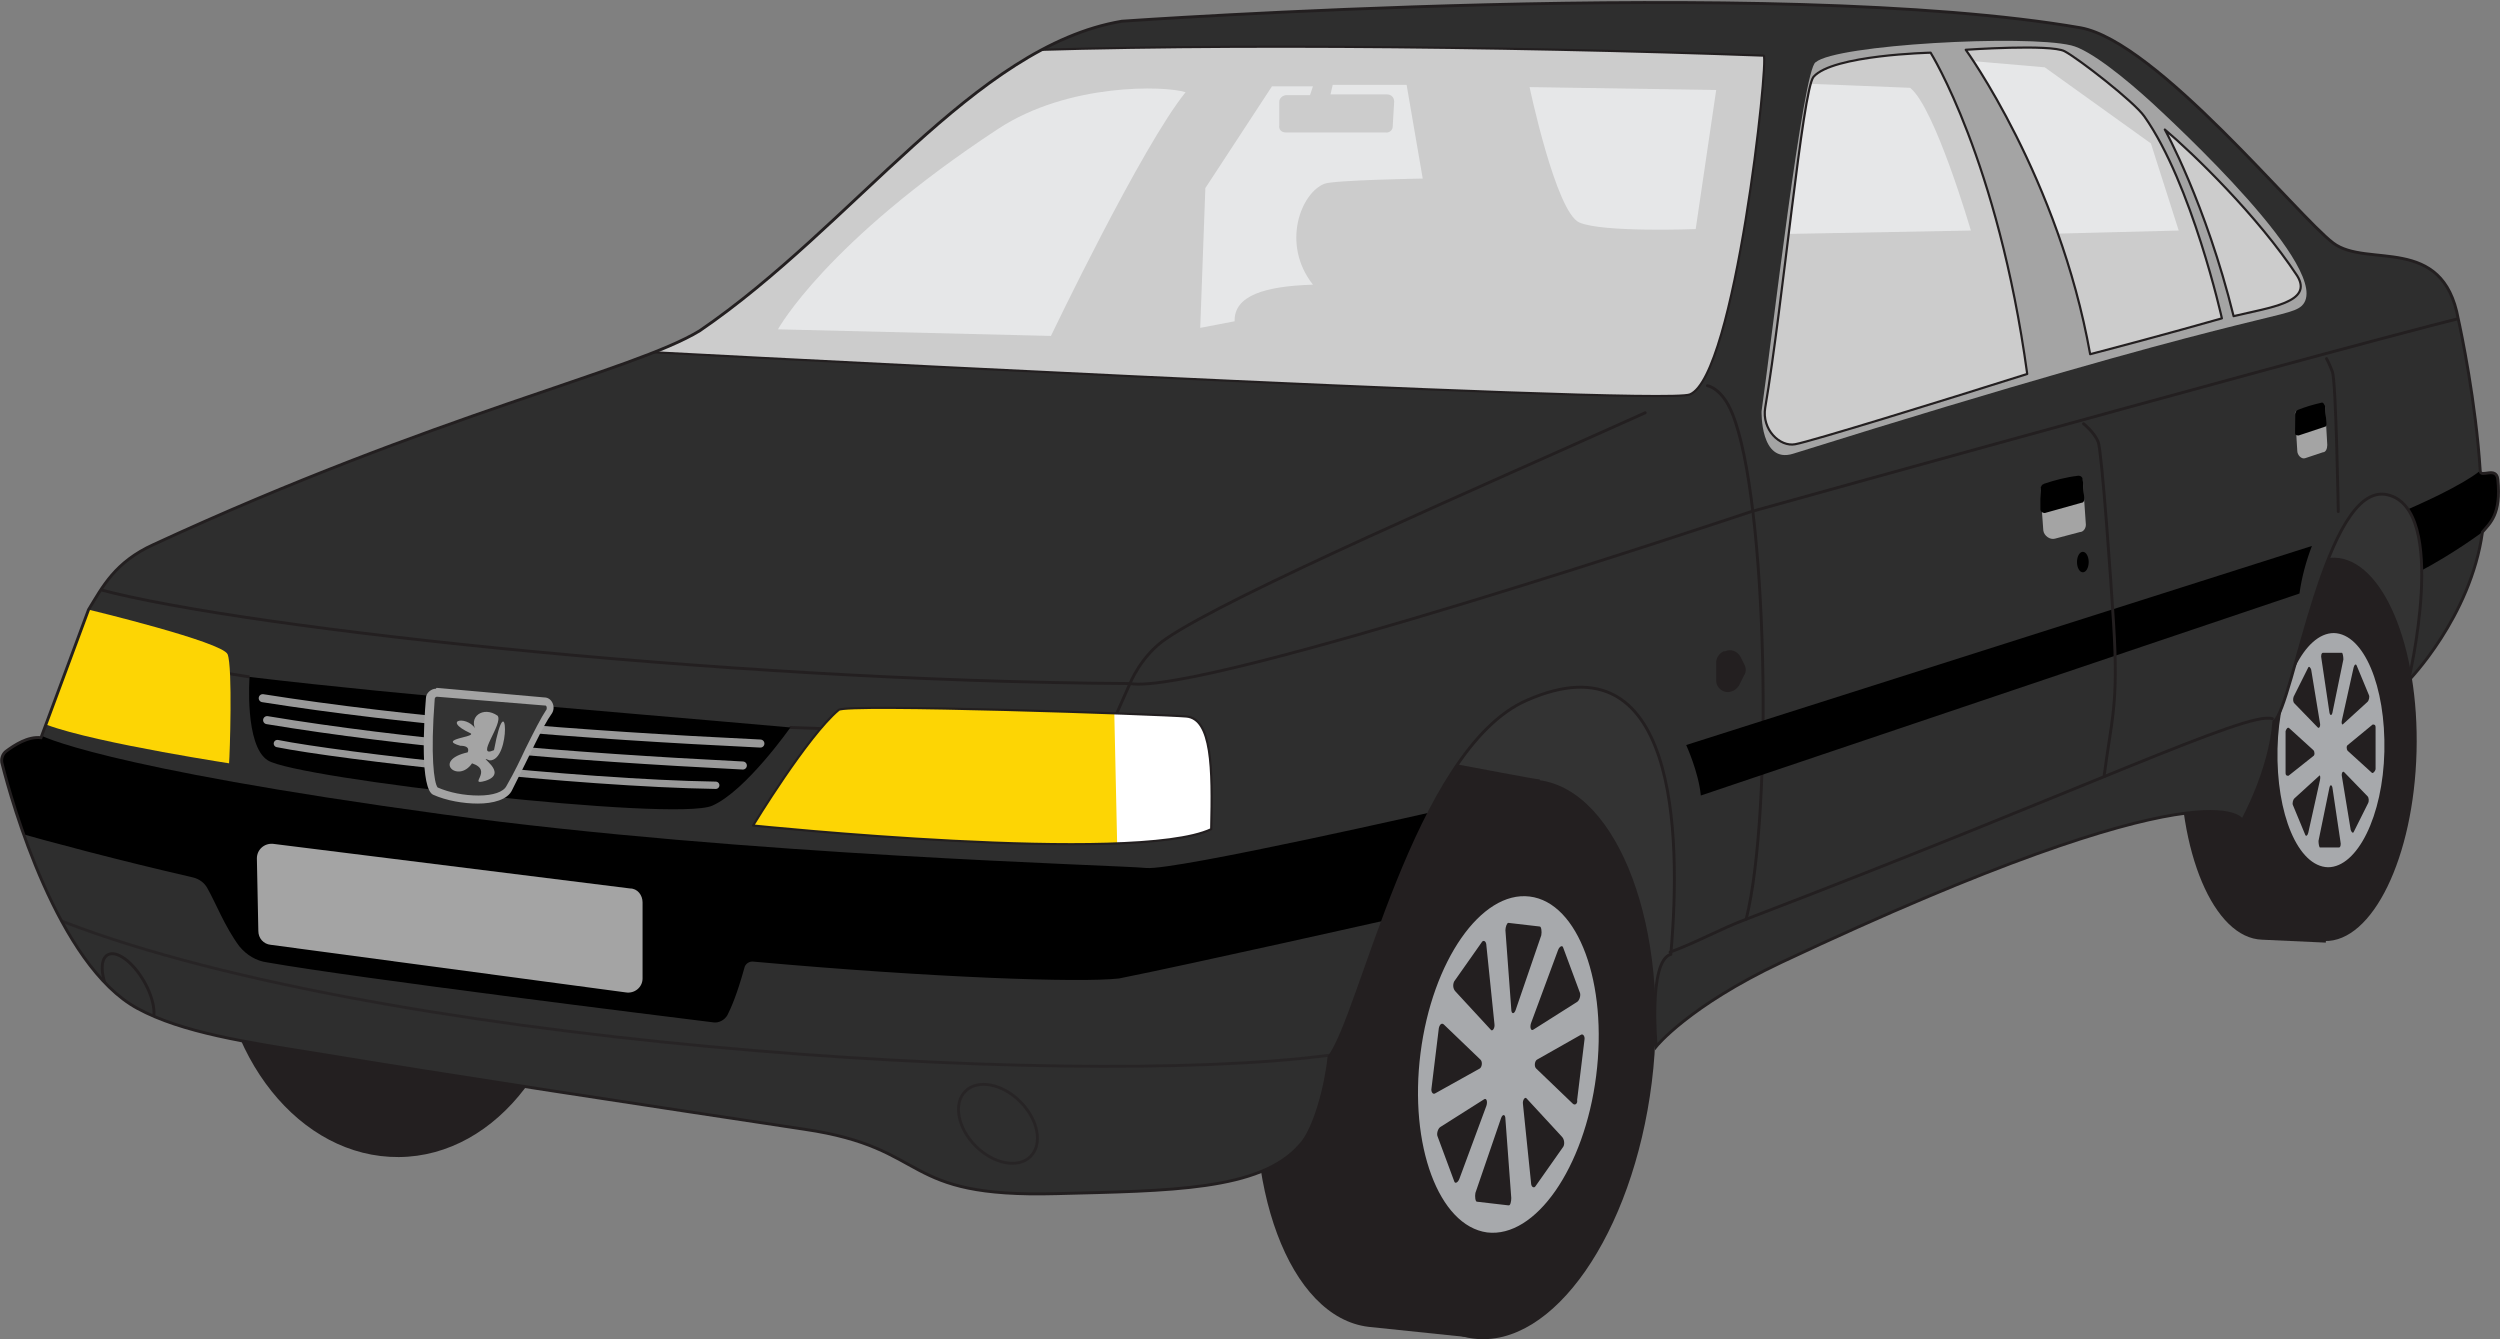 <svg xmlns="http://www.w3.org/2000/svg" xmlns:xlink="http://www.w3.org/1999/xlink" id="Layer_2" viewBox="0 0 341.6 183"><rect x="0" y="0" width="341.6" height="183" fill="#808080" stroke="none"/><defs><style>.cls-1,.cls-2,.cls-3,.cls-4,.cls-5,.cls-6,.cls-7,.cls-8,.cls-9{stroke:#231f20;}.cls-1,.cls-2,.cls-3,.cls-10,.cls-11,.cls-5,.cls-12,.cls-6,.cls-7,.cls-8,.cls-9{stroke-linecap:round;}.cls-1,.cls-2,.cls-3,.cls-5,.cls-6,.cls-7,.cls-8,.cls-9{stroke-linejoin:round;}.cls-1,.cls-2,.cls-13,.cls-7,.cls-9{isolation:isolate;}.cls-1,.cls-3,.cls-4,.cls-10,.cls-14,.cls-11,.cls-5,.cls-12,.cls-6,.cls-7,.cls-9{fill:none;}.cls-1,.cls-4,.cls-6,.cls-7{stroke-width:.4px;}.cls-1,.cls-9{opacity:.6;}.cls-2,.cls-13,.cls-15,.cls-7{opacity:1;}.cls-2,.cls-5,.cls-8{stroke-width:.3px;}.cls-2,.cls-16,.cls-8{fill:#ccc;}.cls-3{stroke-width:.4px;}.cls-4,.cls-10,.cls-11,.cls-12{stroke-miterlimit:10;}.cls-17,.cls-13{fill:#a4a4a4;}.cls-10{stroke-width:1px;}.cls-10,.cls-11,.cls-12{stroke:#999;}.cls-18{fill:#fff;}.cls-19{clip-path:url(#clippath-1);}.cls-20{fill:#231f20;}.cls-11{stroke-width:1.1px;}.cls-12{stroke-width:1.1px;}.cls-21{clip-path:url(#clippath-3);}.cls-22{fill:#fdd504;}.cls-23{fill:#a7a9ac;}.cls-24{fill:#333;}.cls-25{clip-path:url(#clippath-2);}.cls-26{clip-path:url(#clippath);}.cls-27{fill:#e6e7e8;}.cls-9{stroke-width:.4px;}.cls-28{fill:#2e2e2e;}</style><clipPath id="clippath"><path class="cls-14" d="M329.1,93s8.5-8.7,10.1-20.3c1-1.2,2.6-2.4,2.1-7.2-.2-1.8-2.3-.2-2.4-1.1-.6-9.5-2.6-19-3-20.8-2.1-11.7-12.5-6.9-17.1-10.4-4.9-3.7-24.1-27.5-34.5-29.4-41.6-7.2-131-.9-131-.9-20.2,3.4-36.6,27.9-57.7,42.3-9,5.5-35.9,11.3-74.6,29.2-5.3,2.4-7,5.8-8.9,8.9l-6.5,17.5c-1.8-.2-3.6,1-4.7,1.8-.6.4-.8,1.2-.6,1.8,1.3,5.2,7.6,27.5,18.5,33.4,6.1,3.3,14.8,4.6,24.8,6.2,16.8,2.8,45.8,7.2,66.3,10.3,17.6,2.6,12.7,9.4,34.5,8.8,15.4-.4,27.8-.4,33.2-6.6,2-2,3.6-8.1,4-12.1,4.3-5.4,11.7-42,27-48.7,20.4-9,21.2,17.8,19.7,34.7-3.1.9-2,12.6-2,12.6,0,0,4.4-5.5,17.1-11.5,59.2-27.9,63-19.4,63-19.4,0,0,3.8-6.8,4.3-13.5,2.7-2,7-32.9,15.5-31,8.5,1.9,2.9,25.4,2.9,25.4Z"></path></clipPath><clipPath id="clippath-1"><path class="cls-14" d="M102.9,112.8s52.2,5.4,62.6.5c.2-8.4.1-15.1-3.4-15.4-3.5-.3-46.6-1.8-47.5-.9-4.3,3.6-11.7,15.8-11.7,15.8Z"></path></clipPath><clipPath id="clippath-2"><path class="cls-14" d="M245.3,60.7c-2.1.4-4.6-2-4.1-5,2.4-14.1,5.1-43.4,6.6-45.2,2.6-3,16-3.3,16-3.3,0,0,9.2,14.7,13.2,43.9-12,3.8-29.5,9.2-31.7,9.6Z"></path></clipPath><clipPath id="clippath-3"><path class="cls-14" d="M293,15.9c6.5,9.2,10.6,27.6,10.6,27.6,0,0-8.4,2.4-18,4.9-4.3-24.1-17-41.6-17-41.6,0,0,11.6-.8,13.5.2s9.5,6.9,10.9,8.9Z"></path></clipPath></defs><g id="Layer_1-2"><path class="cls-24" d="M245.4,116.8l-19.3,25.8-62.3-49.5,167.5-29.7c4.5,9.1,5.2,18.7-2.3,29.5l-83.6,23.9h0Z"></path><path class="cls-20" d="M198.9,104.4c-10.8-1.4-24.2,16.3-26.8,37s4.1,38.6,14.9,39.9l14.4,1.5,9-76.3c0,.1-11.5-2.1-11.5-2.1Z"></path><path class="cls-20" d="M225.7,147.9c-2.6,20.7-13.5,36.4-24.4,35-10.8-1.4-17.5-19.2-14.9-39.9s13-37.7,23.9-36.4c10.9,1.4,18,20.6,15.4,41.3h0Z"></path><path class="cls-20" d="M78.6,126.5c.2,17.3-10.6,31.5-24.1,31.6s-24.6-13.7-24.8-31.1,9.8-32.5,23.3-32.7,25.4,14.9,25.6,32.2h0Z"></path><path class="cls-23" d="M209,122.5c-6.6-.8-13.3,8.8-14.9,21.4s2.5,23.6,9.1,24.5c6.6.8,13.3-8.8,14.9-21.4s-2.4-23.7-9.1-24.5ZM209.2,139.8l3.7-10c.2-.5.6-.7.7-.3l2.3,6.2c.1.4-.1,1-.4,1.2l-6,3.8c-.3.2-.5-.3-.3-.9h0ZM206.1,126.1l4.3.5c.2,0,.3.7.2,1.2l-3.5,10.2c-.2.6-.6.6-.6-.1l-.8-10.8c0-.4.2-1,.4-1h0ZM198.7,134.1l3.8-5.4c.2-.3.6-.1.6.5l1.1,10.7c.1.6-.3,1.1-.5.8l-4.8-5.2c-.4-.4-.4-1-.2-1.4h0ZM196.1,149.4c-.3.2-.6-.2-.5-.7l1-8.2c.1-.5.4-.8.7-.5l5,4.8c.3.3.2,1-.1,1.2l-6.1,3.4ZM203.1,151.1l-3.7,10c-.2.5-.6.7-.7.3l-2.3-6.2c-.1-.4.1-1,.4-1.2l6-3.8c.3-.2.5.3.3.9h0ZM206.1,164.7l-4.3-.5c-.2,0-.3-.7-.2-1.2l3.5-10.2c.2-.6.6-.6.6.1l.8,10.8c0,.4-.1,1.1-.4,1h0ZM213.6,156.7l-3.8,5.4c-.2.3-.6.1-.6-.5l-1.1-10.7c-.1-.6.3-1.1.5-.8l4.8,5.2c.4.4.4,1.1.2,1.4h0ZM214.9,150.8l-5-4.8c-.3-.3-.2-1,.1-1.2l6-3.4c.3-.2.6.2.5.7l-1,8.2c.1.5-.3.8-.6.5Z"></path><path class="cls-20" d="M310.5,76c-6.6-.2-12.2,11.4-12.6,25.9s4.6,26.3,11.2,26.5l8.7.4,1.4-52.4-8.7-.4h0Z"></path><ellipse class="cls-20" cx="318.5" cy="102.5" rx="26.2" ry="11.9" transform="translate(207.5 418.1) rotate(-88.5)"></ellipse><path class="cls-23" d="M318.9,86.5c-4,0-7.5,7-7.7,15.8-.2,8.9,2.8,16.1,6.9,16.2,4,0,7.5-7,7.7-15.8.2-8.9-2.8-16.1-6.9-16.2ZM320,98.4l1.6-7.2c.1-.4.3-.5.4-.3l1.7,4.1c.1.2,0,.7-.2.9l-3.4,3.1c-.1,0-.2-.2-.1-.6h0ZM317.4,89.2h2.6c.1,0,.2.5.2.9l-1.5,7.3c-.1.4-.3.4-.4,0l-1.1-7.4c-.1-.4,0-.8.2-.8h0ZM313.4,95.2l2-4c.1-.2.3,0,.4.3l1.2,7.3c.1.4-.1.8-.3.6l-3.2-3.3c-.2-.2-.2-.6-.1-.9h0ZM312.7,106c-.2,0-.4,0-.4-.4v-5.7c.1-.3.3-.6.5-.4l3.3,3c.2.2.2.7,0,.8l-3.4,2.7h0ZM317,106.6l-1.6,7.2c-.1.4-.3.5-.4.3l-1.7-4.1c-.1-.2,0-.7.2-.9l3.4-3.1c.1-.2.2.2.1.6h0ZM319.6,115.8h-2.6c-.1,0-.2-.5-.2-.9l1.5-7.3c.1-.4.3-.4.4,0l1.1,7.4c.1.4,0,.8-.2.8h0ZM323.6,109.7l-2,4c-.1.2-.3,0-.4-.3l-1.2-7.3c-.1-.4.1-.8.3-.6l3.2,3.3c.2.2.2.7.1.9ZM324.1,105.6l-3.3-3c-.2-.2-.2-.7,0-.8l3.4-2.8c.2,0,.4,0,.4.4v5.7c-.1.4-.4.6-.5.5h0Z"></path><path class="cls-28" d="M329.1,93s8.5-8.7,10.1-20.3c1-1.2,2.6-2.4,2.1-7.2-.2-1.8-2.3-.2-2.4-1.1-.6-9.5-2.6-19-3-20.8-2.1-11.7-12.5-6.9-17.1-10.4-4.9-3.7-24.1-27.5-34.5-29.4-41.6-7.2-131-.9-131-.9-20.2,3.4-36.6,27.9-57.7,42.3-9,5.5-35.9,11.3-74.6,29.2-5.3,2.4-7,5.8-8.9,8.9l-6.5,17.5c-1.8-.2-3.6,1-4.7,1.8-.6.4-.8,1.2-.6,1.8,1.3,5.2,7.6,27.5,18.5,33.4,6.1,3.3,14.8,4.6,24.8,6.2,16.8,2.8,45.8,7.2,66.3,10.3,17.6,2.6,12.7,9.4,34.5,8.8,15.4-.4,27.8-.4,33.2-6.6,2-2,3.6-8.1,4-12.1,4.3-5.4,11.7-42,27-48.7,20.4-9,21.2,17.8,19.7,34.7-3.1.9-2,12.6-2,12.6,0,0,4.4-5.5,17.1-11.5,59.2-27.9,63-19.4,63-19.4,0,0,3.8-6.8,4.3-13.5,2.7-2,7-32.9,15.5-31s2.9,25.4,2.9,25.4h0Z"></path><g class="cls-26"><path d="M338.9,64.3s-2.2,2.1-12,6.2l3.5,7.7c4.8-2.5,8.8-5.5,8.8-5.5,4.6,0,13.3-8.6-.3-8.4h0Z"></path><ellipse class="cls-3" cx="17.5" cy="135.3" rx="2.5" ry="5.6" transform="translate(-65.3 26.9) rotate(-30)"></ellipse><ellipse class="cls-9" cx="136.4" cy="153.6" rx="4.3" ry="6.3" transform="translate(-68.7 141.4) rotate(-45)"></ellipse><path class="cls-6" d="M238.6,125.6c3.7-14.8,2.9-57.4-1.9-69.1-1.4-3.5-3.4-3.8-3.4-3.8"></path><path class="cls-6" d="M154.4,93.4c9.9,1.7,84.9-23.5,84.9-23.5,0,0,102.3-28.5,102.2-27.6"></path><line class="cls-6" x1="154.4" y1="93.4" x2="152" y2="98.8"></line><path class="cls-6" d="M11.7,80c16.8,5.3,86.3,13.1,142.7,13.4,0,0,1.5-3.8,4.9-6.1,8.9-6.1,43.1-20.8,65.5-30.9"></path><path class="cls-1" d="M6.8,125.2c42.6,17.4,139,23.7,174.7,19"></path><path d="M60.7,111.3c41,5.6,92,6.9,95.9,7.3,3.9.4,41.1-8.1,41.1-8.1l-7.7,15.1s-27.1,6.1-37.1,8.1c-5.3.6-25.5-.1-49.9-2.3-.6-.1-1.2.3-1.3.9-1,3.6-1.8,5.4-2.3,6.4-.4.7-1.2,1.1-1.9,1-7.2-.9-48.5-6-61-8.2-1.5-.2-2.8-1-3.8-2.2-2-2.7-3.2-5.9-4.4-8-.4-.7-1.1-1.2-1.9-1.4-20.8-4.8-35.5-9.5-35.5-9.5,3.9-6.2,7.8-10.9,14.5-10,0,0,7.7,4.4,55.3,10.9h0Z"></path><line class="cls-4" x1="107.9" y1="99.4" x2="113.5" y2="99.6"></line><line class="cls-4" x1="34.1" y1="92.5" x2="28.5" y2="91.6"></line><path class="cls-22" d="M4.5,98.1c3,2.4,23.6,5.7,26.8,6.2.1-1.1.5-13.2-.2-14.9s-19-6.1-19-6.1l-7.6,14.8h0Z"></path><path class="cls-22" d="M102.9,112.8s52.2,5.4,62.6.5c.2-8.4.1-15.1-3.4-15.4s-46.6-1.8-47.5-.9c-4.3,3.6-11.7,15.8-11.7,15.8h0Z"></path><g class="cls-19"><polygon class="cls-18" points="152.2 94.8 152.7 117.7 175.1 115.8 173 92.3 152.2 94.8"></polygon></g><path class="cls-5" d="M102.9,112.8s52.2,5.4,62.6.5c.2-8.4.1-15.1-3.4-15.4s-46.6-1.8-47.5-.9c-4.3,3.6-11.7,15.8-11.7,15.8h0Z"></path><path d="M230.4,101.8s1.7,3.7,2,6.9l81.8-27.6c.3-2.2.9-4.4,1.7-6.5l-85.5,27.2h0Z"></path><path class="cls-8" d="M81,47.7s146,7.8,149.9,6.2c6.2-2.5,10.8-45.9,10.1-46.3-35.3-1.3-82-1.8-111.4-.3l-48.6,40.4h0Z"></path><path class="cls-27" d="M106.3,45l37.3.9s12.4-25.9,18.4-33.3c-2.8-.9-16-1.3-25.6,5-23.6,15.5-30.1,27.4-30.1,27.4h0Z"></path><path class="cls-27" d="M164,44.8l.7-19.1,9.1-13.9h5.6l-.4,1.2h-3.2c-.5,0-1,.4-1,.9v3.2c-.1.6.3,1,.9,1h13.6c.5.1,1-.3,1-.8l.2-3.4c0-.6-.4-1-1-1h-7.7l.3-1.3h10.1l2.2,12.8s-12,.2-13.4.7c-3.2,1.2-6,8.2-1.6,13.8-6.6.2-10.8,1.5-10.7,5l-4.7.9h0Z"></path><path class="cls-27" d="M209,11.9s3.6,17.1,6.8,18.5,15.9.9,15.9.9l2.8-19-25.5-.4Z"></path></g><path class="cls-4" d="M329.1,93s8.5-8.7,10.1-20.3c1-1.2,2.6-2.4,2.1-7.2-.2-1.8-2.3-.2-2.4-1.1-.6-9.5-2.6-19-3-20.8-2.1-11.7-12.5-6.9-17.1-10.4-4.9-3.7-24.1-27.5-34.5-29.4-41.6-7.2-131-.9-131-.9-20.2,3.4-36.6,27.9-57.7,42.3-9,5.5-35.9,11.3-74.6,29.2-5.3,2.4-7,5.8-8.9,8.9l-6.5,17.5c-1.8-.2-3.6,1-4.7,1.8-.6.4-.8,1.2-.6,1.8,1.3,5.2,7.6,27.5,18.5,33.4,6.1,3.3,14.8,4.6,24.8,6.2,16.8,2.8,45.8,7.2,66.3,10.3,17.6,2.6,12.7,9.4,34.5,8.8,15.4-.4,27.8-.4,33.2-6.6,2-2,3.6-8.1,4-12.1,4.3-5.4,11.7-42,27-48.7,20.4-9,21.2,17.8,19.7,34.7-3.1.9-2,12.6-2,12.6,0,0,4.4-5.5,17.1-11.5,59.2-27.9,63-19.4,63-19.4,0,0,3.8-6.8,4.3-13.5,2.7-2,7-32.9,15.5-31s2.9,25.4,2.9,25.4h0Z"></path><path d="M34.1,92.5c22.8,2.7,47,4.5,73.9,6.9,0,0-6.1,8.7-10.7,10.7-5.2,2.2-56.8-3.7-60.7-6.2-3.2-2-2.5-11.4-2.5-11.4Z"></path><path class="cls-11" d="M35.9,95.4c19.6,3.1,42.9,5,68,6.2"></path><path class="cls-12" d="M36.5,98.4c18.7,3.1,41,5,65,6.2"></path><path class="cls-10" d="M37.9,101.6c8.5,1.7,40.7,5.4,59.9,5.7"></path><path class="cls-24" d="M65.4,109.3c-1.9,0-4.2-.4-5.9-1.2-.8-.3-1.3-4.4-.7-12.7,0-.4.4-.8.9-.8l14.8,1.2c.3,0,.6.2.7.5s0,.6,0,.9c-.8,1.2-1.7,2.9-2.8,5.3-.7,1.5-1.6,3.2-2.6,5.1-.5,1.1-2.1,1.7-4.3,1.7h0Z"></path><path class="cls-17" d="M59.7,94.1v1.1l14.7,1.2c.2,0,.2,0,.3.2,0,0,0,.2,0,.3-.8,1.2-1.7,3-2.9,5.4-.7,1.5-1.5,3.2-2.6,5.1-.4.8-1.8,1.3-3.8,1.3s-4-.4-5.6-1.1c-.5-.6-1-4.3-.4-12.1,0-.2.2-.3.3-.3v-1.1M59.6,94.1c-.7,0-1.4.6-1.4,1.3-.3,3.5-.8,12.4,1,13.2s4.1,1.2,6.1,1.2,4.1-.5,4.7-1.9c2.6-5.1,4.1-8.6,5.4-10.4.6-.9,0-2.2-1-2.2l-14.6-1.3s0,0-.2,0h0Z"></path><path class="cls-7" d="M228.2,130.1c4-1.5,6.7-3.1,10.4-4.5,46-17.6,68.5-28.5,71.9-27.4"></path><path class="cls-13" d="M248.1,8.5c2.8-2.4,28.6-3.8,34.9-2.3,2.6.6,7.5,4.6,11,7.8,2.7,2.5,25.3,23.3,20.5,27.8-2,1.8-6.9.6-69.5,20.2-4.5,1.4-4.3-5.8-4.3-5.8,1.4-9.8,5.7-47,7.4-47.7Z"></path><g class="cls-15"><path class="cls-16" d="M245.3,60.7c-2.1.4-4.6-2-4.1-5,2.4-14.1,5.1-43.4,6.6-45.2,2.6-3,16-3.3,16-3.3,0,0,9.2,14.7,13.2,43.9-12,3.8-29.5,9.2-31.7,9.6Z"></path><g class="cls-25"><path class="cls-27" d="M245.7,11.4s11,.4,15.3.6c3.4,2.7,8.3,19.5,8.3,19.5l-26.9.5,3.3-20.6h0Z"></path></g><path class="cls-5" d="M245.3,60.7c-2.1.4-4.6-2-4.1-5,2.4-14.1,5.1-43.4,6.6-45.2,2.6-3,16-3.3,16-3.3,0,0,9.2,14.7,13.2,43.9-12,3.8-29.5,9.2-31.7,9.6Z"></path></g><g class="cls-15"><path class="cls-16" d="M293,15.9c6.5,9.2,10.6,27.6,10.6,27.6,0,0-8.4,2.4-18,4.9-4.3-24.1-17-41.6-17-41.6,0,0,11.6-.8,13.5.2s9.5,6.9,10.9,8.9h0Z"></path><g class="cls-21"><polygon class="cls-27" points="269 8.3 279.4 9.2 293.9 19.6 297.7 31.5 278.1 32 269 8.3"></polygon></g><path class="cls-5" d="M293,15.9c6.5,9.2,10.6,27.6,10.6,27.6,0,0-8.4,2.4-18,4.9-4.3-24.1-17-41.6-17-41.6,0,0,11.6-.8,13.5.2s9.5,6.9,10.9,8.9h0Z"></path></g><path class="cls-2" d="M295.8,17.7s5.6,10.1,9.4,25.5c5-1.2,10.9-1.9,8.7-5.5-5.4-8.2-14.2-16.7-18.1-20h0Z"></path><path class="cls-17" d="M85.5,135.6l-48.5-6.5c-1-.1-1.7-.9-1.7-1.9l-.2-9.9c0-1.2,1-2.1,2.2-2l48.8,6.1c1,0,1.7.9,1.7,1.9v10.4c0,1.2-1.1,2.1-2.3,1.9Z"></path><g class="cls-15"><path class="cls-20" d="M236.5,94.5h0c-1,.3-2-.5-2-1.5v-2.5c0-.6.4-1.2,1-1.5h.2c.8-.4,1.7,0,2.1.7l.6,1.2c.2.4.2,1-.1,1.4l-.7,1.4c-.3.4-.6.7-1.1.8h0Z"></path></g><path class="cls-13" d="M279.4,66.2c-.4,0-.6.4-.6.8l.4,5.5c.1.7.9,1.3,1.6,1.1l3.4-.9c.5,0,.9-.6.8-1.2l-.4-5.8c0-.4-.4-.6-.8-.6l-4.4,1.1h0Z"></path><path d="M284.6,65.6l.2,2.6c0,.2-.1.5-.4.5l-5,1.4c-.3,0-.6-.2-.6-.5v-2.8c0-.3.2-.6.5-.7,1.5-.5,3-.9,4.7-1.1.3,0,.6.2.6.6h0Z"></path><path class="cls-13" d="M314,56.1c-.3,0-.5.3-.4.6l.3,4.9c0,.6.6,1.2,1.1,1l2.4-.8c.4,0,.6-.5.6-1l-.3-5.2c0-.3-.3-.5-.5-.4l-3.2.9Z"></path><path d="M317.7,55.5l.2,2.5c0,.2-.1.3-.2.3l-3.6,1.2c-.2,0-.5,0-.5-.3v-2.6c0-.2.1-.5.4-.6,1-.4,2-.7,3.3-1,.1,0,.4.3.4.5h0Z"></path><path class="cls-17" d="M65.1,99.9c-1.2-1.9.9-3.5,2.9-2.1.8,1.1-3.2,5.9-.5,4.7,1.8-9.6,2.4,1.5-.6,1.4-2.1-.9,2.9,1.7-.6,2.8-2.5.7,1.2-1.4-1.8-2.4-1.9,2.8-5.5-.4-.6-1.5,0,0,.5-.9-1-.9-3.2-.9,2.2-1.2,1.4-1.7-4.3-2,0-2.5.8-.3h0Z"></path><ellipse cx="284.6" cy="76.8" rx=".8" ry="1.4"></ellipse><path class="cls-6" d="M287.5,106.1c1-7.8,2-9.7,1.3-20.9-.3-5.1-1.6-23.5-2.1-24.8s-2-2.5-2-2.5"></path><path class="cls-6" d="M317.9,49s.3.5.8,1.8.8,19.1.8,19.1"></path></g></svg>